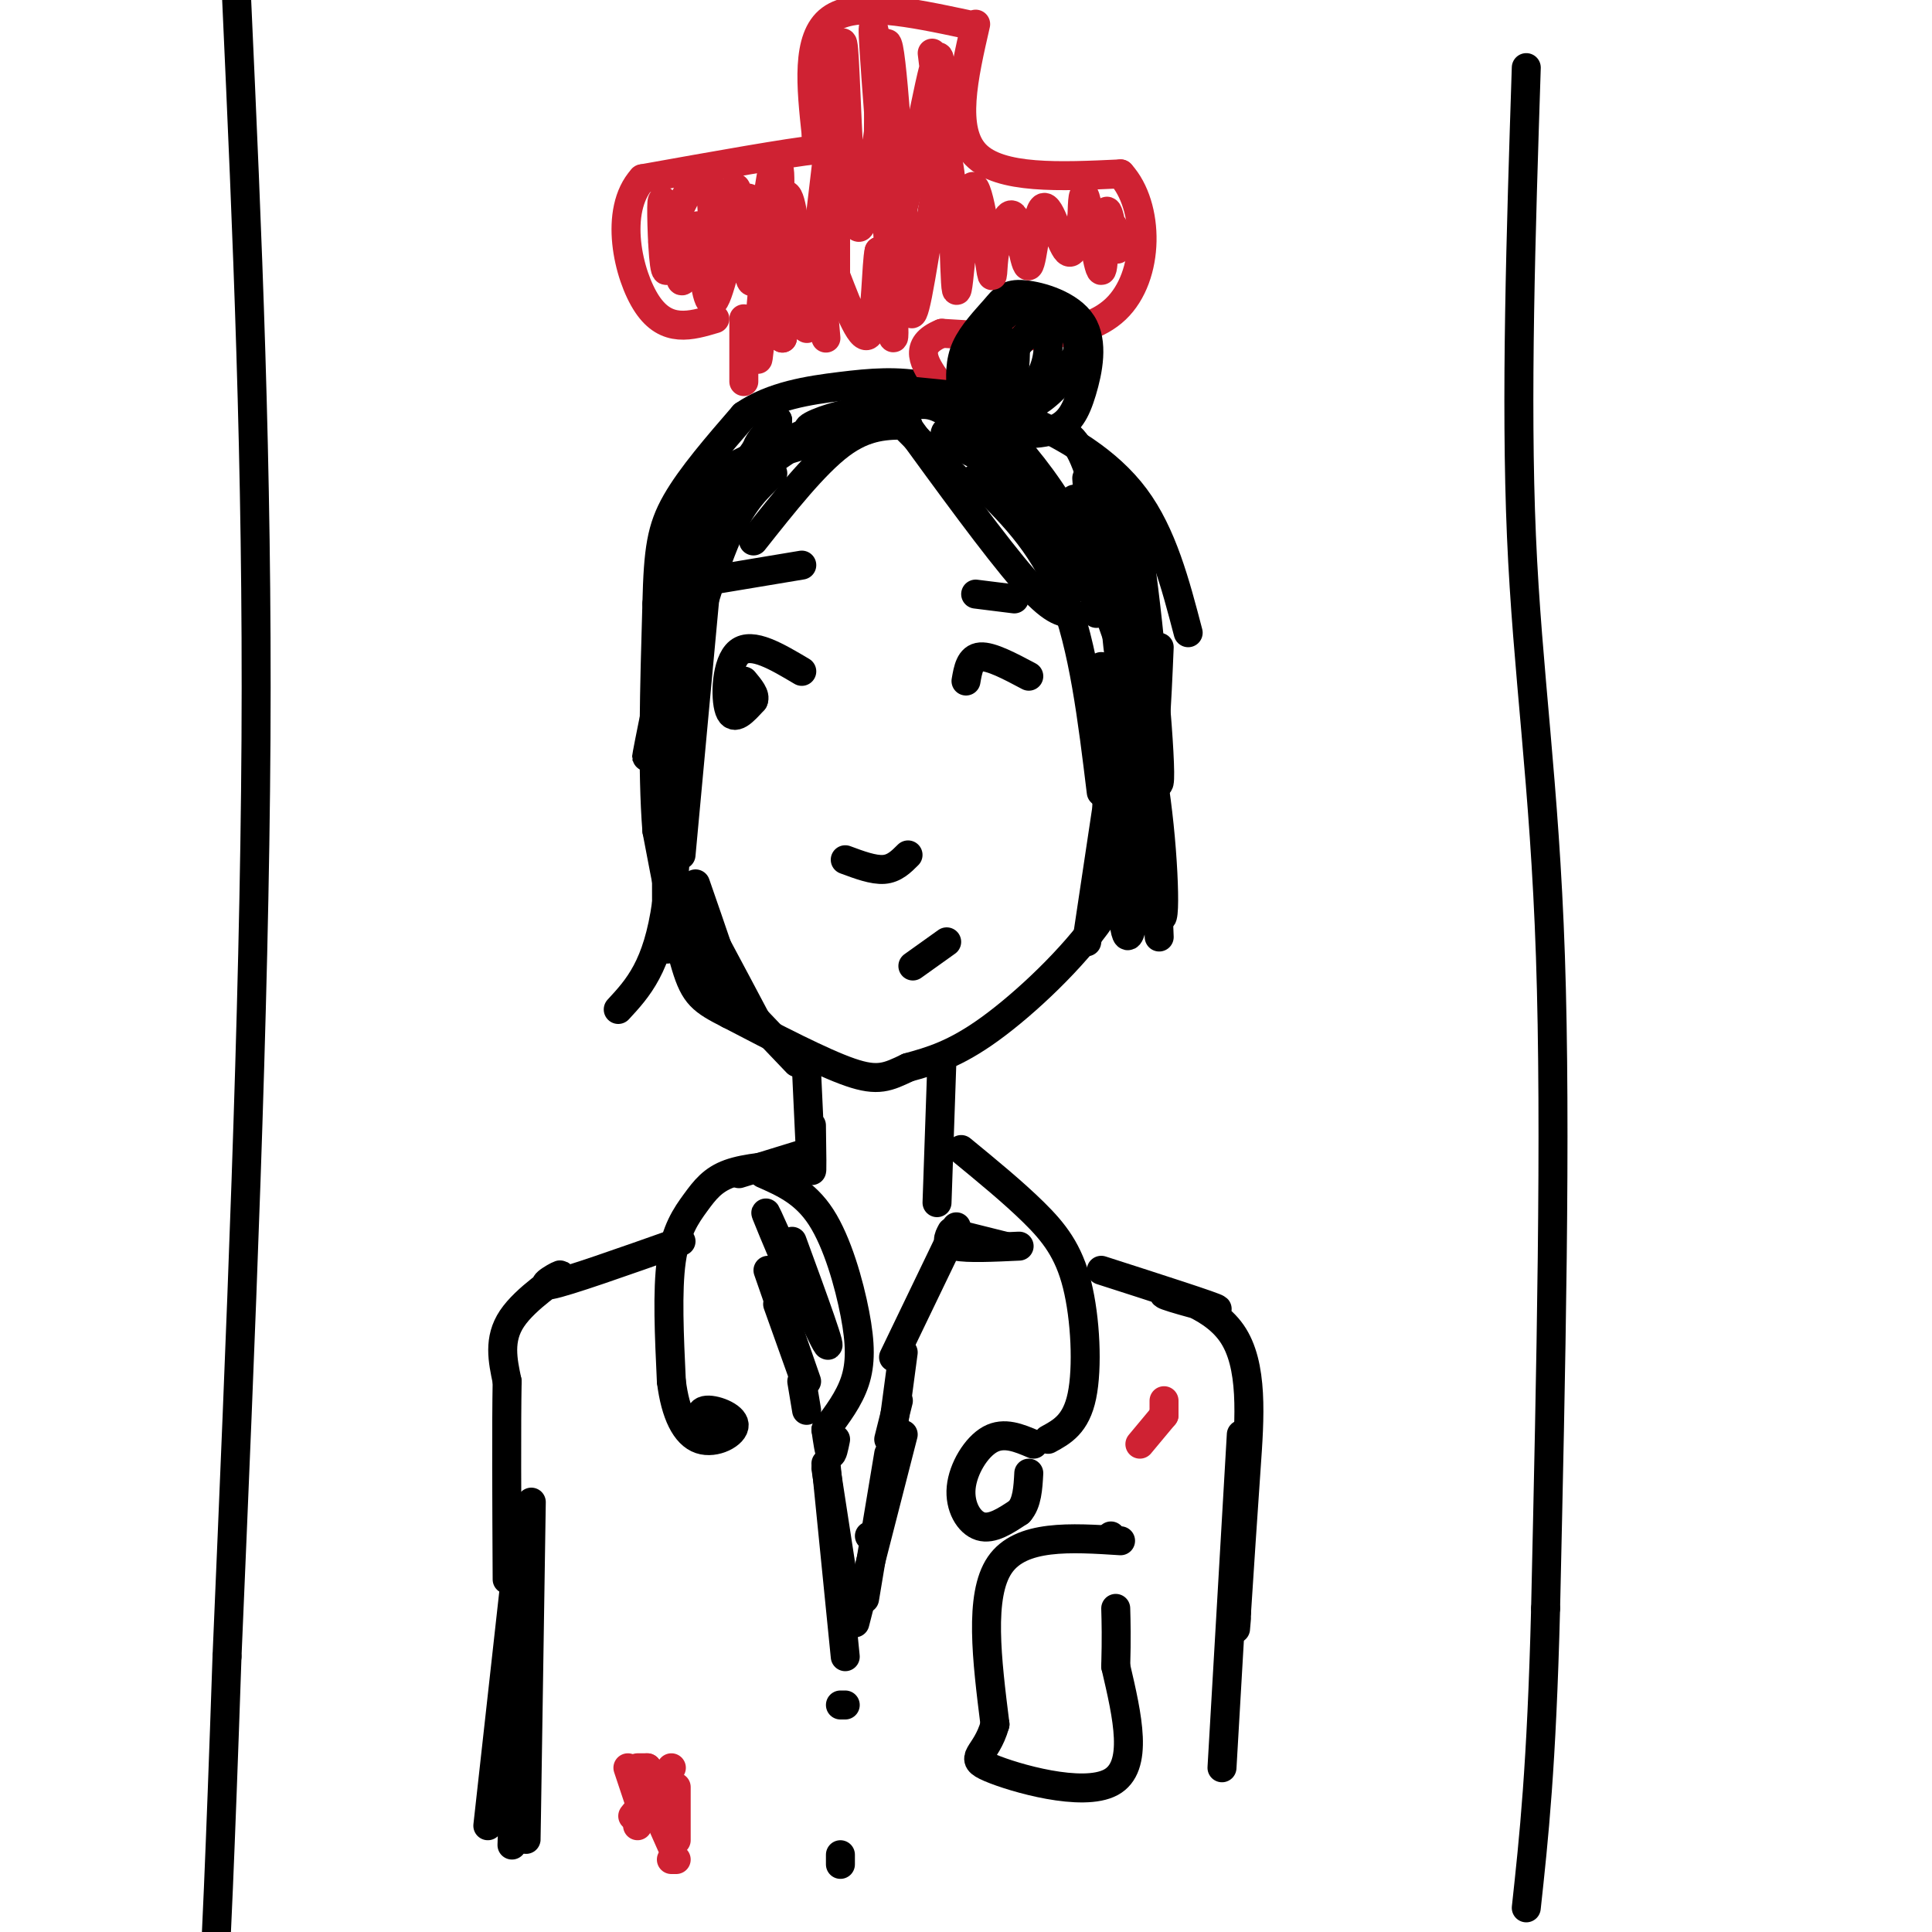 <svg viewBox='0 0 400 400' version='1.1' xmlns='http://www.w3.org/2000/svg' xmlns:xlink='http://www.w3.org/1999/xlink'><g fill='none' stroke='#000000' stroke-width='6' stroke-linecap='round' stroke-linejoin='round'><path d='M240,134c-0.500,11.833 -1.000,23.667 -3,33c-2.000,9.333 -5.500,16.167 -9,23'/><path d='M228,190c-5.756,8.333 -15.644,17.667 -23,23c-7.356,5.333 -12.178,6.667 -17,8'/><path d='M188,221c-4.200,2.000 -6.200,3.000 -12,1c-5.800,-2.000 -15.400,-7.000 -25,-12'/><path d='M151,210c-5.622,-2.844 -7.178,-3.956 -9,-10c-1.822,-6.044 -3.911,-17.022 -6,-28'/><path d='M136,172c-1.000,-12.500 -0.500,-29.750 0,-47'/><path d='M136,125c0.267,-11.178 0.933,-15.622 4,-21c3.067,-5.378 8.533,-11.689 14,-18'/><path d='M154,86c5.869,-4.060 13.542,-5.208 20,-6c6.458,-0.792 11.702,-1.226 18,0c6.298,1.226 13.649,4.113 21,7'/><path d='M213,87c7.667,3.400 16.333,8.400 22,16c5.667,7.600 8.333,17.800 11,28'/><path d='M167,222c0.417,9.083 0.833,18.167 1,20c0.167,1.833 0.083,-3.583 0,-9'/><path d='M195,220c0.000,0.000 -1.000,29.000 -1,29'/><path d='M165,241c-5.274,0.375 -10.548,0.750 -14,2c-3.452,1.250 -5.083,3.375 -7,6c-1.917,2.625 -4.119,5.750 -5,12c-0.881,6.250 -0.440,15.625 0,25'/><path d='M139,286c0.839,6.703 2.936,10.962 6,12c3.064,1.038 7.094,-1.144 7,-3c-0.094,-1.856 -4.313,-3.388 -6,-3c-1.687,0.388 -0.844,2.694 0,5'/><path d='M146,297c0.000,0.833 0.000,0.417 0,0'/><path d='M158,243c4.315,1.899 8.631,3.798 12,9c3.369,5.202 5.792,13.708 7,20c1.208,6.292 1.202,10.369 0,14c-1.202,3.631 -3.601,6.815 -6,10'/><path d='M173,298c-0.333,1.667 -0.667,3.333 -1,3c-0.333,-0.333 -0.667,-2.667 -1,-5'/><path d='M153,243c0.000,0.000 13.000,-4.000 13,-4'/><path d='M199,238c5.393,4.429 10.786,8.857 15,13c4.214,4.143 7.250,8.000 9,15c1.750,7.000 2.214,17.143 1,23c-1.214,5.857 -4.107,7.429 -7,9'/><path d='M214,299c-3.054,-1.298 -6.107,-2.595 -9,-1c-2.893,1.595 -5.625,6.083 -6,10c-0.375,3.917 1.607,7.262 4,8c2.393,0.738 5.196,-1.131 8,-3'/><path d='M211,313c1.667,-1.833 1.833,-4.917 2,-8'/><path d='M197,255c-0.667,1.250 -1.333,2.500 1,3c2.333,0.500 7.667,0.250 13,0'/><path d='M200,256c0.000,0.000 8.000,2.000 8,2'/><path d='M198,254c0.000,0.000 -13.000,27.000 -13,27'/><path d='M164,257c4.444,12.133 8.889,24.267 7,21c-1.889,-3.267 -10.111,-21.933 -12,-26c-1.889,-4.067 2.556,6.467 7,17'/><path d='M141,257c-11.929,4.220 -23.857,8.440 -27,9c-3.143,0.560 2.500,-2.542 2,-2c-0.500,0.542 -7.143,4.726 -10,9c-2.857,4.274 -1.929,8.637 -1,13'/><path d='M105,286c-0.167,9.000 -0.083,25.000 0,41'/><path d='M228,263c11.786,3.788 23.573,7.576 24,8c0.427,0.424 -10.504,-2.515 -11,-3c-0.496,-0.485 9.443,1.485 14,8c4.557,6.515 3.730,17.576 3,28c-0.730,10.424 -1.365,20.212 -2,30'/><path d='M256,334c-0.333,5.167 -0.167,3.083 0,1'/><path d='M257,297c0.000,0.000 -4.000,69.000 -4,69'/><path d='M110,311c-0.417,27.333 -0.833,54.667 -1,65c-0.167,10.333 -0.083,3.667 0,-3'/><path d='M108,325c0.167,-6.750 0.333,-13.500 0,-4c-0.333,9.500 -1.167,35.250 -2,61'/><path d='M107,324c0.000,0.000 -6.000,54.000 -6,54'/><path d='M232,319c-10.333,-0.667 -20.667,-1.333 -25,5c-4.333,6.333 -2.667,19.667 -1,33'/><path d='M206,357c-1.857,6.679 -6.000,6.875 -1,9c5.000,2.125 19.143,6.179 25,3c5.857,-3.179 3.429,-13.589 1,-24'/><path d='M231,345c0.167,-6.000 0.083,-9.000 0,-12'/><path d='M230,318c0.000,0.000 0.100,0.100 0.1,0.1'/><path d='M181,319c0.000,0.000 -1.000,-1.000 -1,-1'/><path d='M174,353c0.000,0.000 1.000,0.000 1,0'/><path d='M174,386c0.000,0.000 0.000,-2.000 0,-2'/><path d='M159,263c0.000,0.000 8.000,23.000 8,23'/><path d='M161,270c0.000,0.000 5.000,14.000 5,14'/><path d='M187,280c0.000,0.000 -2.000,15.000 -2,15'/><path d='M186,290c0.000,0.000 -2.000,8.000 -2,8'/><path d='M166,286c0.000,0.000 1.000,6.000 1,6'/><path d='M188,177c-1.417,1.417 -2.833,2.833 -5,3c-2.167,0.167 -5.083,-0.917 -8,-2'/><path d='M189,200c0.000,0.000 7.000,-5.000 7,-5'/><path d='M166,139c-5.156,-3.067 -10.311,-6.133 -13,-4c-2.689,2.133 -2.911,9.467 -2,12c0.911,2.533 2.956,0.267 5,-2'/><path d='M156,145c0.500,-1.000 -0.750,-2.500 -2,-4'/><path d='M213,140c-3.917,-2.083 -7.833,-4.167 -10,-4c-2.167,0.167 -2.583,2.583 -3,5'/><path d='M166,117c0.000,0.000 -18.000,3.000 -18,3'/><path d='M202,123c0.000,0.000 8.000,1.000 8,1'/><path d='M316,14c-1.111,34.289 -2.222,68.578 -1,97c1.222,28.422 4.778,50.978 6,87c1.222,36.022 0.111,85.511 -1,135'/><path d='M320,333c-0.833,32.833 -2.417,47.417 -4,62'/><path d='M49,0c2.167,47.917 4.333,95.833 4,153c-0.333,57.167 -3.167,123.583 -6,190'/><path d='M47,343c-1.500,44.000 -2.250,59.000 -3,74'/></g>
<g fill='none' stroke='#cf2233' stroke-width='6' stroke-linecap='round' stroke-linejoin='round'><path d='M200,5c-11.417,-2.417 -22.833,-4.833 -28,-1c-5.167,3.833 -4.083,13.917 -3,24'/><path d='M169,28c1.133,4.133 5.467,2.467 0,3c-5.467,0.533 -20.733,3.267 -36,6'/><path d='M133,37c-6.000,6.578 -3.000,20.022 1,26c4.000,5.978 9.000,4.489 14,3'/><path d='M202,5c-2.500,10.917 -5.000,21.833 0,27c5.000,5.167 17.500,4.583 30,4'/><path d='M232,36c6.044,6.622 6.156,21.178 -1,28c-7.156,6.822 -21.578,5.911 -36,5'/><path d='M195,69c-6.167,2.500 -3.583,6.250 -1,10'/><path d='M154,66c0.000,0.000 0.000,13.000 0,13'/></g>
<g fill='none' stroke='#000000' stroke-width='6' stroke-linecap='round' stroke-linejoin='round'><path d='M189,81c0.000,0.000 10.000,1.000 10,1'/><path d='M188,81c0.000,0.000 9.000,1.000 9,1'/><path d='M188,89c0.000,0.000 13.000,13.000 13,13'/><path d='M187,87c9.583,13.167 19.167,26.333 25,33c5.833,6.667 7.917,6.833 10,7'/><path d='M202,99c6.833,6.583 13.667,13.167 18,24c4.333,10.833 6.167,25.917 8,41'/><path d='M228,138c0.000,0.000 2.000,49.000 2,49'/><path d='M231,155c0.000,0.000 -6.000,40.000 -6,40'/><path d='M188,88c-4.333,0.000 -8.667,0.000 -14,4c-5.333,4.000 -11.667,12.000 -18,20'/><path d='M160,98c-3.000,2.750 -6.000,5.500 -9,12c-3.000,6.500 -6.000,16.750 -9,27'/><path d='M146,123c0.000,0.000 -5.000,54.000 -5,54'/><path d='M141,161c-1.506,21.490 -3.011,42.979 -3,33c0.011,-9.979 1.539,-51.427 2,-69c0.461,-17.573 -0.145,-11.270 2,-14c2.145,-2.730 7.041,-14.494 7,-12c-0.041,2.494 -5.021,19.247 -10,36'/><path d='M139,135c-3.079,12.349 -5.775,25.220 -5,21c0.775,-4.220 5.023,-25.531 9,-38c3.977,-12.469 7.685,-16.095 13,-20c5.315,-3.905 12.239,-8.090 9,-7c-3.239,1.090 -16.640,7.454 -20,9c-3.360,1.546 3.320,-1.727 10,-5'/><path d='M155,95c7.609,-3.483 21.630,-9.690 20,-9c-1.630,0.690 -18.911,8.278 -19,9c-0.089,0.722 17.015,-5.421 19,-6c1.985,-0.579 -11.147,4.406 -16,5c-4.853,0.594 -1.426,-3.203 2,-7'/><path d='M161,87c-2.393,2.750 -9.375,13.125 -14,20c-4.625,6.875 -6.893,10.250 -8,23c-1.107,12.750 -1.054,34.875 -1,57'/><path d='M138,187c-1.833,13.167 -5.917,17.583 -10,22'/><path d='M170,92c9.273,-2.952 18.547,-5.905 17,-6c-1.547,-0.095 -13.913,2.667 -18,3c-4.087,0.333 0.107,-1.761 5,-3c4.893,-1.239 10.487,-1.621 14,-2c3.513,-0.379 4.946,-0.756 9,2c4.054,2.756 10.730,8.645 11,10c0.270,1.355 -5.865,-1.822 -12,-5'/><path d='M196,91c-1.405,-2.029 1.083,-4.600 10,5c8.917,9.600 24.262,31.371 22,29c-2.262,-2.371 -22.132,-28.883 -26,-37c-3.868,-8.117 8.266,2.161 17,16c8.734,13.839 14.067,31.240 14,32c-0.067,0.760 -5.533,-15.120 -11,-31'/><path d='M222,105c-0.387,-4.423 4.144,0.020 8,11c3.856,10.980 7.036,28.498 7,34c-0.036,5.502 -3.289,-1.012 -5,-12c-1.711,-10.988 -1.881,-26.450 -1,-33c0.881,-6.550 2.814,-4.186 5,11c2.186,15.186 4.625,43.196 4,46c-0.625,2.804 -4.312,-19.598 -8,-42'/><path d='M232,120c0.200,8.263 4.698,49.919 7,64c2.302,14.081 2.406,0.586 1,-13c-1.406,-13.586 -4.321,-27.262 -6,-26c-1.679,1.262 -2.120,17.462 -2,30c0.120,12.538 0.802,21.414 2,18c1.198,-3.414 2.914,-19.118 4,-21c1.086,-1.882 1.543,10.059 2,22'/><path d='M199,81c-0.171,-3.012 -0.341,-6.023 1,-9c1.341,-2.977 4.194,-5.918 6,-8c1.806,-2.082 2.567,-3.304 6,-3c3.433,0.304 9.539,2.134 12,6c2.461,3.866 1.278,9.768 0,14c-1.278,4.232 -2.652,6.793 -6,8c-3.348,1.207 -8.671,1.059 -11,-1c-2.329,-2.059 -1.665,-6.030 -1,-10'/><path d='M206,78c1.944,-4.194 7.306,-9.678 10,-12c2.694,-2.322 2.722,-1.483 4,0c1.278,1.483 3.806,3.609 3,7c-0.806,3.391 -4.947,8.045 -8,10c-3.053,1.955 -5.018,1.209 -7,0c-1.982,-1.209 -3.980,-2.881 -5,-5c-1.020,-2.119 -1.063,-4.687 1,-8c2.063,-3.313 6.233,-7.373 9,-7c2.767,0.373 4.131,5.177 4,9c-0.131,3.823 -1.757,6.664 -3,8c-1.243,1.336 -2.104,1.167 -4,1c-1.896,-0.167 -4.827,-0.334 -5,-2c-0.173,-1.666 2.414,-4.833 5,-8'/><path d='M210,71c0.667,1.167 -0.167,8.083 -1,15'/><path d='M225,99c0.000,0.000 2.000,28.000 2,28'/><path d='M216,89c2.750,-0.083 5.500,-0.167 8,5c2.500,5.167 4.750,15.583 7,26'/><path d='M144,183c3.500,10.083 7.000,20.167 7,21c0.000,0.833 -3.500,-7.583 -7,-16'/><path d='M144,188c1.000,1.333 7.000,12.667 13,24'/><path d='M144,198c0.000,0.000 21.000,22.000 21,22'/><path d='M171,304c0.000,0.000 4.000,26.000 4,26'/><path d='M171,303c0.000,0.000 4.000,40.000 4,40'/><path d='M187,297c0.000,0.000 -10.000,39.000 -10,39'/><path d='M184,301c0.000,0.000 -5.000,30.000 -5,30'/></g>
<g fill='none' stroke='#cf2233' stroke-width='6' stroke-linecap='round' stroke-linejoin='round'><path d='M193,11c1.019,8.161 2.038,16.322 2,23c-0.038,6.678 -1.134,11.872 -1,4c0.134,-7.872 1.498,-28.812 0,-26c-1.498,2.812 -5.856,29.375 -8,34c-2.144,4.625 -2.072,-12.687 -2,-30'/><path d='M184,16c-1.498,4.119 -4.244,29.417 -6,31c-1.756,1.583 -2.523,-20.548 -3,-31c-0.477,-10.452 -0.664,-9.224 -2,2c-1.336,11.224 -3.821,32.445 -4,34c-0.179,1.555 1.949,-16.556 3,-19c1.051,-2.444 1.026,10.778 1,24'/><path d='M173,57c0.333,4.667 0.667,4.333 1,4'/><path d='M140,370c0.000,0.000 0.000,11.000 0,11'/><path d='M140,385c0.000,0.000 -1.000,0.000 -1,0'/><path d='M139,382c0.000,0.000 -4.000,-9.000 -4,-9'/><path d='M135,373c0.000,0.000 -1.000,-2.000 -1,-2'/><path d='M134,371c0.000,0.000 0.100,0.100 0.1,0.1'/><path d='M134,369c0.000,0.000 0.000,-3.000 0,-3'/><path d='M134,366c0.000,0.000 -2.000,0.000 -2,0'/><path d='M130,366c0.000,0.000 3.000,9.000 3,9'/><path d='M133,375c0.000,0.000 -1.000,3.000 -1,3'/><path d='M131,376c0.000,0.000 8.000,-10.000 8,-10'/><path d='M241,290c0.000,0.000 0.000,3.000 0,3'/><path d='M241,293c0.000,0.000 -5.000,6.000 -5,6'/><path d='M228,45c1.209,0.587 2.419,1.174 3,3c0.581,1.826 0.534,4.890 0,3c-0.534,-1.890 -1.556,-8.733 -2,-7c-0.444,1.733 -0.312,12.044 -1,12c-0.688,-0.044 -2.197,-10.441 -3,-14c-0.803,-3.559 -0.902,-0.279 -1,3'/><path d='M224,45c-0.570,2.839 -1.495,8.438 -3,7c-1.505,-1.438 -3.589,-9.911 -5,-9c-1.411,0.911 -2.149,11.207 -3,12c-0.851,0.793 -1.815,-7.916 -3,-10c-1.185,-2.084 -2.593,2.458 -4,7'/><path d='M206,52c-0.649,3.225 -0.272,7.788 -1,3c-0.728,-4.788 -2.563,-18.927 -4,-16c-1.437,2.927 -2.478,22.918 -3,21c-0.522,-1.918 -0.525,-25.747 -2,-27c-1.475,-1.253 -4.421,20.071 -6,28c-1.579,7.929 -1.789,2.465 -2,-3'/><path d='M188,58c-1.095,-12.536 -2.833,-42.375 -4,-48c-1.167,-5.625 -1.762,12.964 -2,18c-0.238,5.036 -0.119,-3.482 0,-12'/><path d='M182,16c-0.500,-6.429 -1.750,-16.500 -1,-5c0.750,11.500 3.500,44.571 4,55c0.500,10.429 -1.250,-1.786 -3,-14'/><path d='M182,52c-0.600,2.133 -0.600,14.467 -2,17c-1.400,2.533 -4.200,-4.733 -7,-12'/><path d='M171,70c-0.661,-7.786 -1.321,-15.571 -2,-14c-0.679,1.571 -1.375,12.500 -2,12c-0.625,-0.500 -1.179,-12.429 -2,-14c-0.821,-1.571 -1.911,7.214 -3,16'/><path d='M162,70c-0.957,-3.354 -1.850,-19.738 -3,-17c-1.150,2.738 -2.556,24.600 -2,21c0.556,-3.600 3.073,-32.662 4,-38c0.927,-5.338 0.265,13.046 0,19c-0.265,5.954 -0.132,-0.523 0,-7'/><path d='M161,48c-0.014,-5.655 -0.048,-16.291 -1,-13c-0.952,3.291 -2.822,20.511 -4,23c-1.178,2.489 -1.663,-9.753 -3,-10c-1.337,-0.247 -3.525,11.501 -5,14c-1.475,2.499 -2.238,-4.250 -3,-11'/><path d='M145,51c-0.517,-3.263 -0.311,-5.920 -1,-3c-0.689,2.920 -2.273,11.418 -3,10c-0.727,-1.418 -0.597,-12.751 -1,-13c-0.403,-0.249 -1.339,10.587 -2,11c-0.661,0.413 -1.046,-9.596 -1,-13c0.046,-3.404 0.523,-0.202 1,3'/><path d='M138,46c-0.315,2.241 -1.601,6.344 0,3c1.601,-3.344 6.089,-14.133 8,-13c1.911,1.133 1.245,14.190 2,15c0.755,0.810 2.930,-10.626 4,-12c1.070,-1.374 1.035,7.313 1,16'/><path d='M153,55c0.557,-1.799 1.448,-14.297 2,-14c0.552,0.297 0.764,13.388 2,14c1.236,0.612 3.496,-11.254 5,-14c1.504,-2.746 2.252,3.627 3,10'/></g>
</svg>